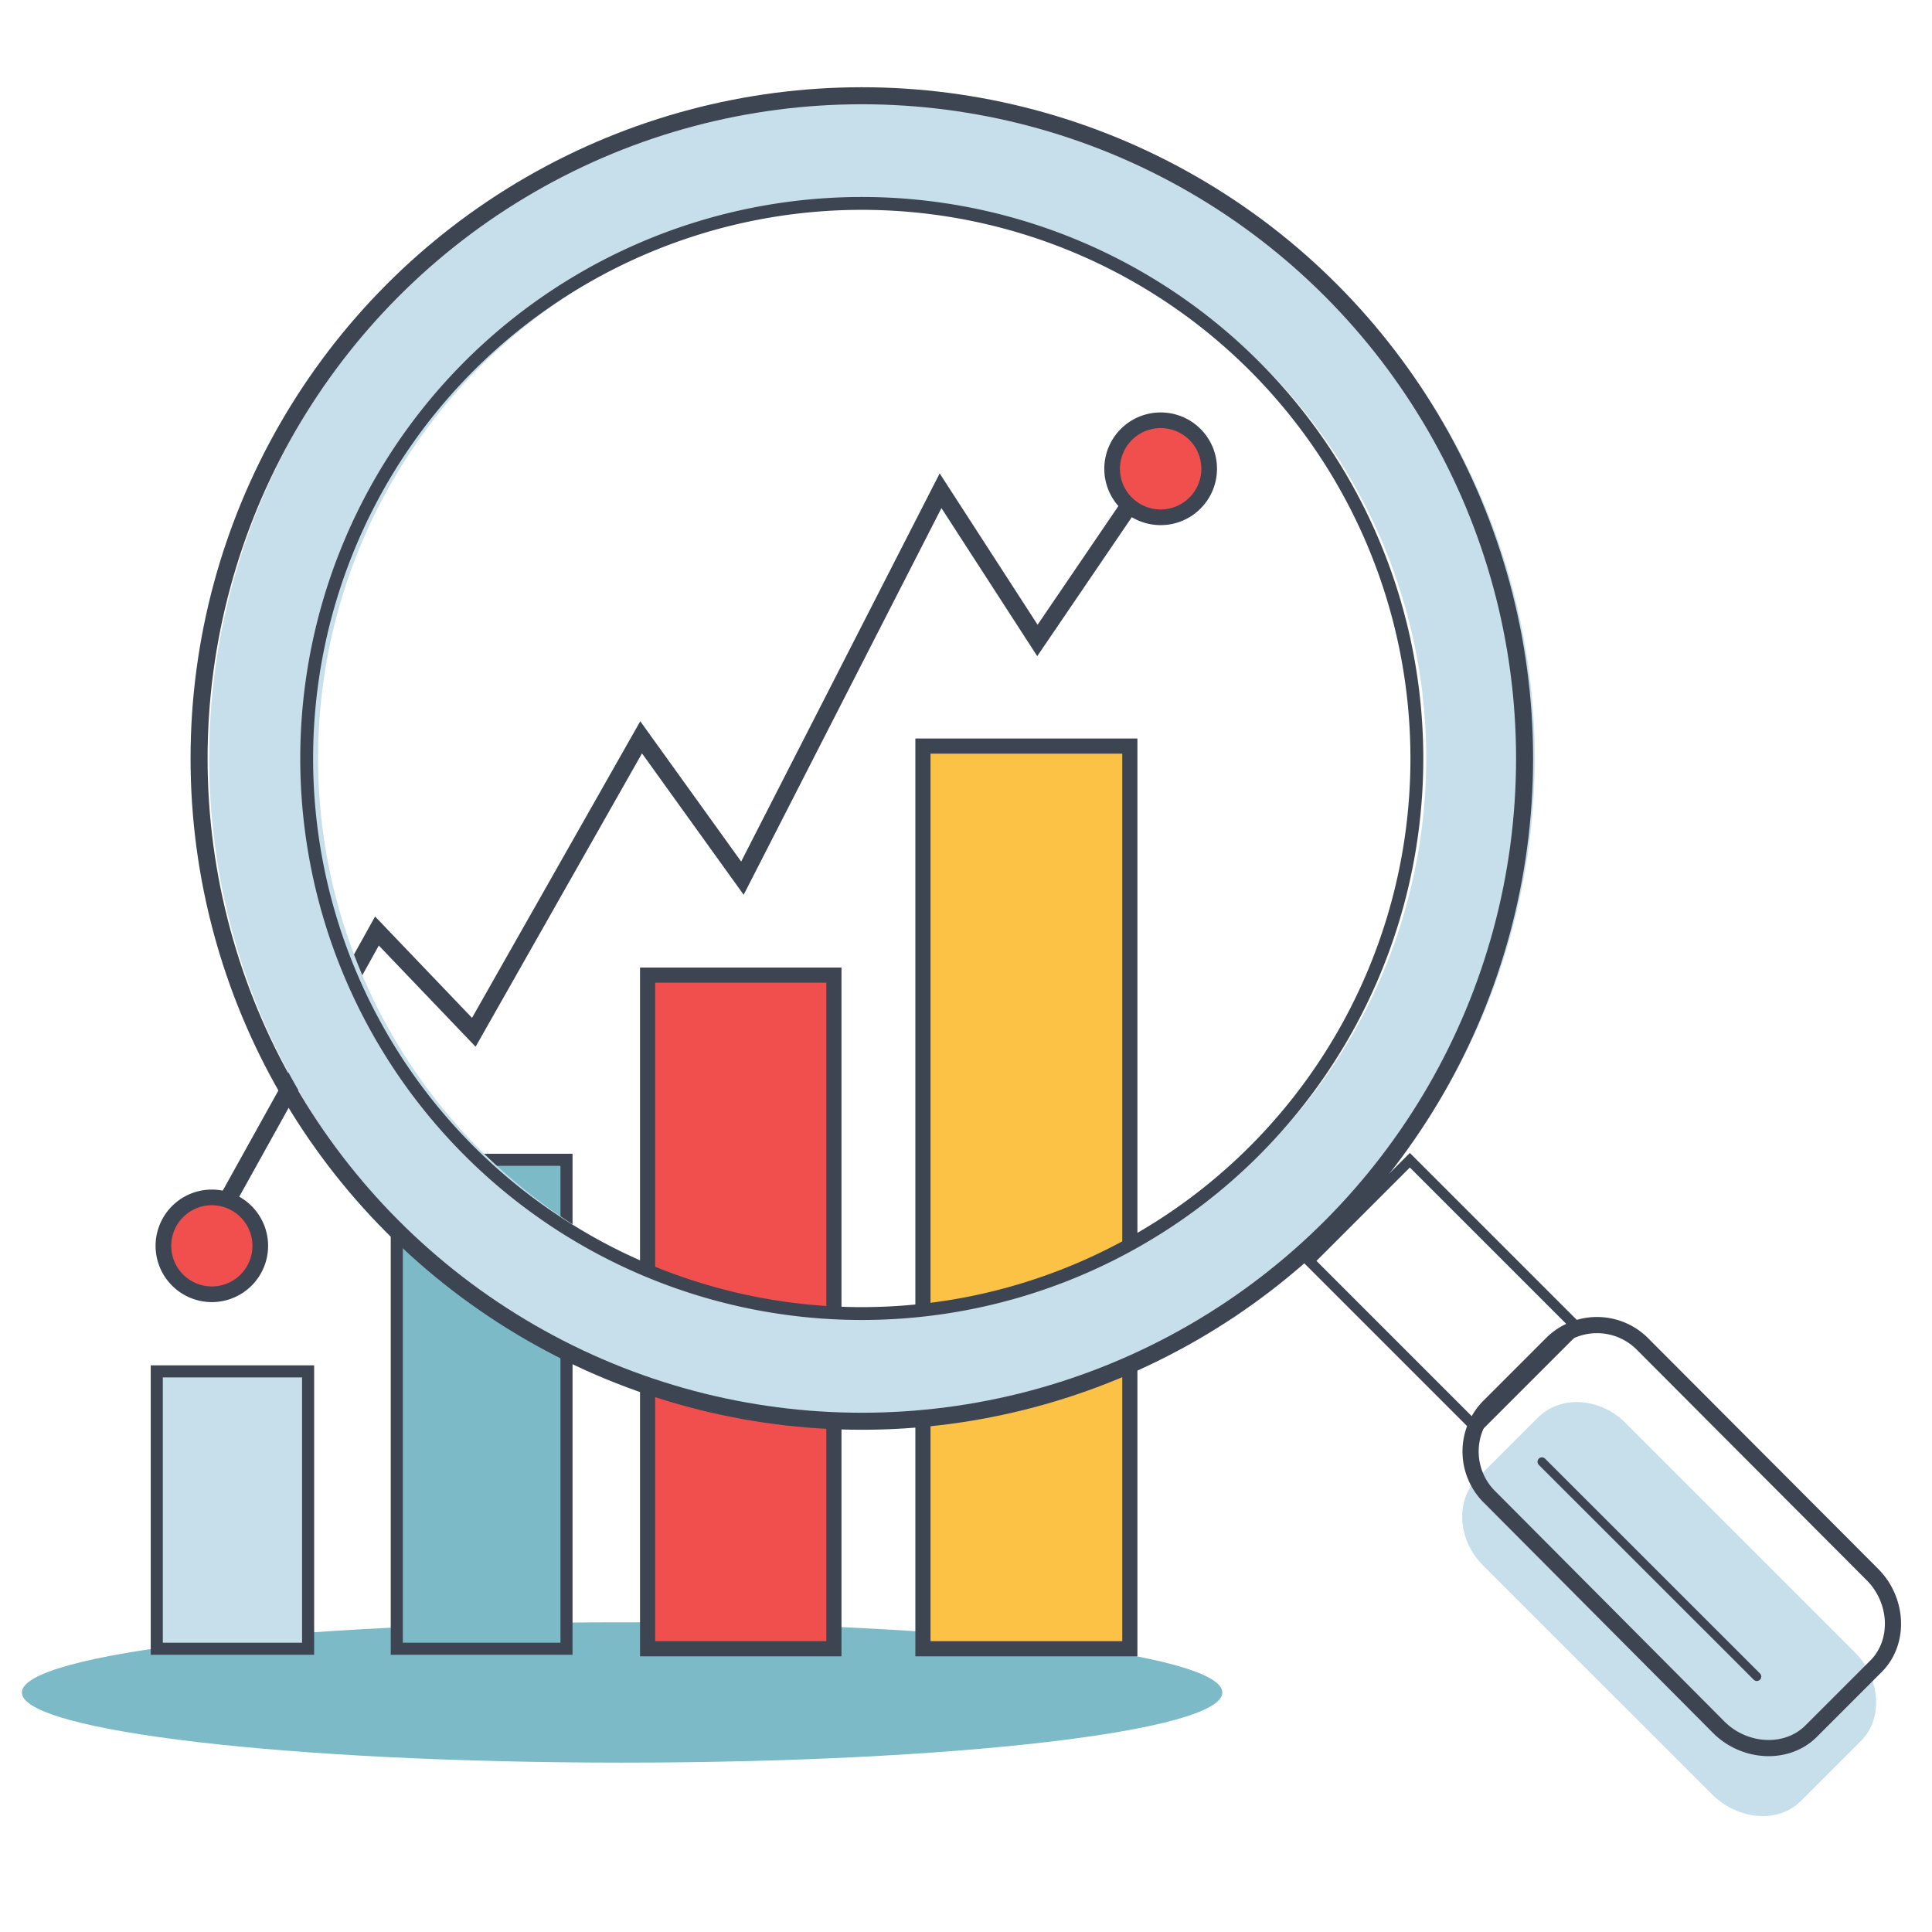 <svg id="Layer_1" data-name="Layer 1" xmlns="http://www.w3.org/2000/svg" xmlns:xlink="http://www.w3.org/1999/xlink" viewBox="0 0 227 227"><defs><style>.cls-1,.cls-10,.cls-11,.cls-12,.cls-13,.cls-14,.cls-15,.cls-16,.cls-2,.cls-6,.cls-9{fill:none;}.cls-10,.cls-11,.cls-12,.cls-13,.cls-14,.cls-15,.cls-16,.cls-2,.cls-6,.cls-9{stroke:#3d4552;stroke-miterlimit:10;}.cls-2{stroke-width:2.04px;}.cls-3{clip-path:url(#clip-path);}.cls-4{fill:#7dbac7;}.cls-5{fill:#fcc245;}.cls-6{stroke-width:1.78px;}.cls-7{fill:#f04f4d;}.cls-8{fill:#c7deeb;}.cls-9{stroke-width:1.42px;}.cls-10{stroke-width:2px;}.cls-11{stroke-width:1.51px;}.cls-12,.cls-15{stroke-linecap:round;}.cls-12{stroke-width:1.21px;}.cls-13,.cls-15{stroke-width:1.04px;}.cls-14{stroke-width:1.9px;}.cls-16{stroke-width:1.84px;}</style><clipPath id="clip-path"><rect class="cls-1" x="2.57" y="8.72" width="222.26" height="204.65"/></clipPath></defs><rect class="cls-1" width="227" height="227"/><polyline class="cls-2" points="138.44 50.93 121.89 75.25 110.51 57.66 87.23 103.18 75.33 86.63 55.67 121.29 44.29 109.39 23.59 146.64"/><g class="cls-3"><path class="cls-4" d="M143.62,198.86c0,4.55-31.58,8.24-70.53,8.24s-70.52-3.69-70.52-8.24,31.58-8.25,70.52-8.25,70.53,3.69,70.53,8.25"/></g><rect class="cls-5" x="108.44" y="87.66" width="24.31" height="106.06"/><rect class="cls-6" x="108.44" y="87.66" width="24.31" height="106.06"/><rect class="cls-7" x="76.09" y="114.57" width="21.89" height="79.15"/><rect class="cls-6" x="76.09" y="114.57" width="21.89" height="79.15"/><rect class="cls-8" x="18.42" y="161.13" width="17.78" height="32.59"/><rect class="cls-9" x="18.42" y="161.13" width="17.78" height="32.59"/><rect class="cls-4" x="46.62" y="136.27" width="19.94" height="57.45"/><rect class="cls-9" x="46.62" y="136.27" width="19.94" height="57.45"/><g class="cls-3"><path class="cls-8" d="M148.51,135.12a65.1,65.1,0,1,1,0-92.06,65.1,65.1,0,0,1,0,92.06m9-101.1a77.87,77.87,0,1,0,0,110.13,77.86,77.86,0,0,0,0-110.13"/><path class="cls-8" d="M217.9,194.1c3,3,3.44,7.77.77,10.43l-7.08,7.08c-2.66,2.67-7.41,2.24-10.42-.77l-26.92-26.91c-3-3-3.29-7.63-.63-10.29l7.08-7.08c2.67-2.66,7.27-2.38,10.29.63Z"/><circle class="cls-10" cx="101.26" cy="89.12" r="77.87"/><path class="cls-11" d="M55.14,135.24a65.22,65.22,0,1,1,92.23,0A65.23,65.23,0,0,1,55.14,135.24Z"/></g><rect class="cls-12" x="161.2" y="138.16" width="16.73" height="27.81" transform="translate(-57.86 164.44) rotate(-45)"/><g class="cls-3"><path class="cls-13" d="M220,185c3,3,3.28,7.93.41,10.79l-7.59,7.59C210,206.23,205.06,206,202,203L175.13,176a7.53,7.53,0,0,1-.27-10.65l7.59-7.59a7.54,7.54,0,0,1,10.65.27Z"/><path class="cls-14" d="M220,185c3,3,3.28,7.93.41,10.79l-7.59,7.59C210,206.23,205.06,206,202,203L175.13,176a7.53,7.53,0,0,1-.27-10.65l7.59-7.59a7.54,7.54,0,0,1,10.65.27Z"/></g><line class="cls-15" x1="181.17" y1="171.75" x2="206.42" y2="196.99"/><g class="cls-3"><path class="cls-7" d="M142.07,55.07a5.7,5.7,0,1,1-5.69-5.69,5.69,5.69,0,0,1,5.69,5.69"/><path class="cls-16" d="M142.07,55.07a5.7,5.7,0,1,1-5.69-5.69A5.69,5.69,0,0,1,142.07,55.07Z"/><path class="cls-7" d="M30.58,146.38a5.69,5.69,0,1,1-5.69-5.69,5.69,5.69,0,0,1,5.69,5.69"/><path class="cls-16" d="M30.58,146.38a5.69,5.69,0,1,1-5.69-5.69A5.69,5.69,0,0,1,30.58,146.38Z"/></g></svg>
